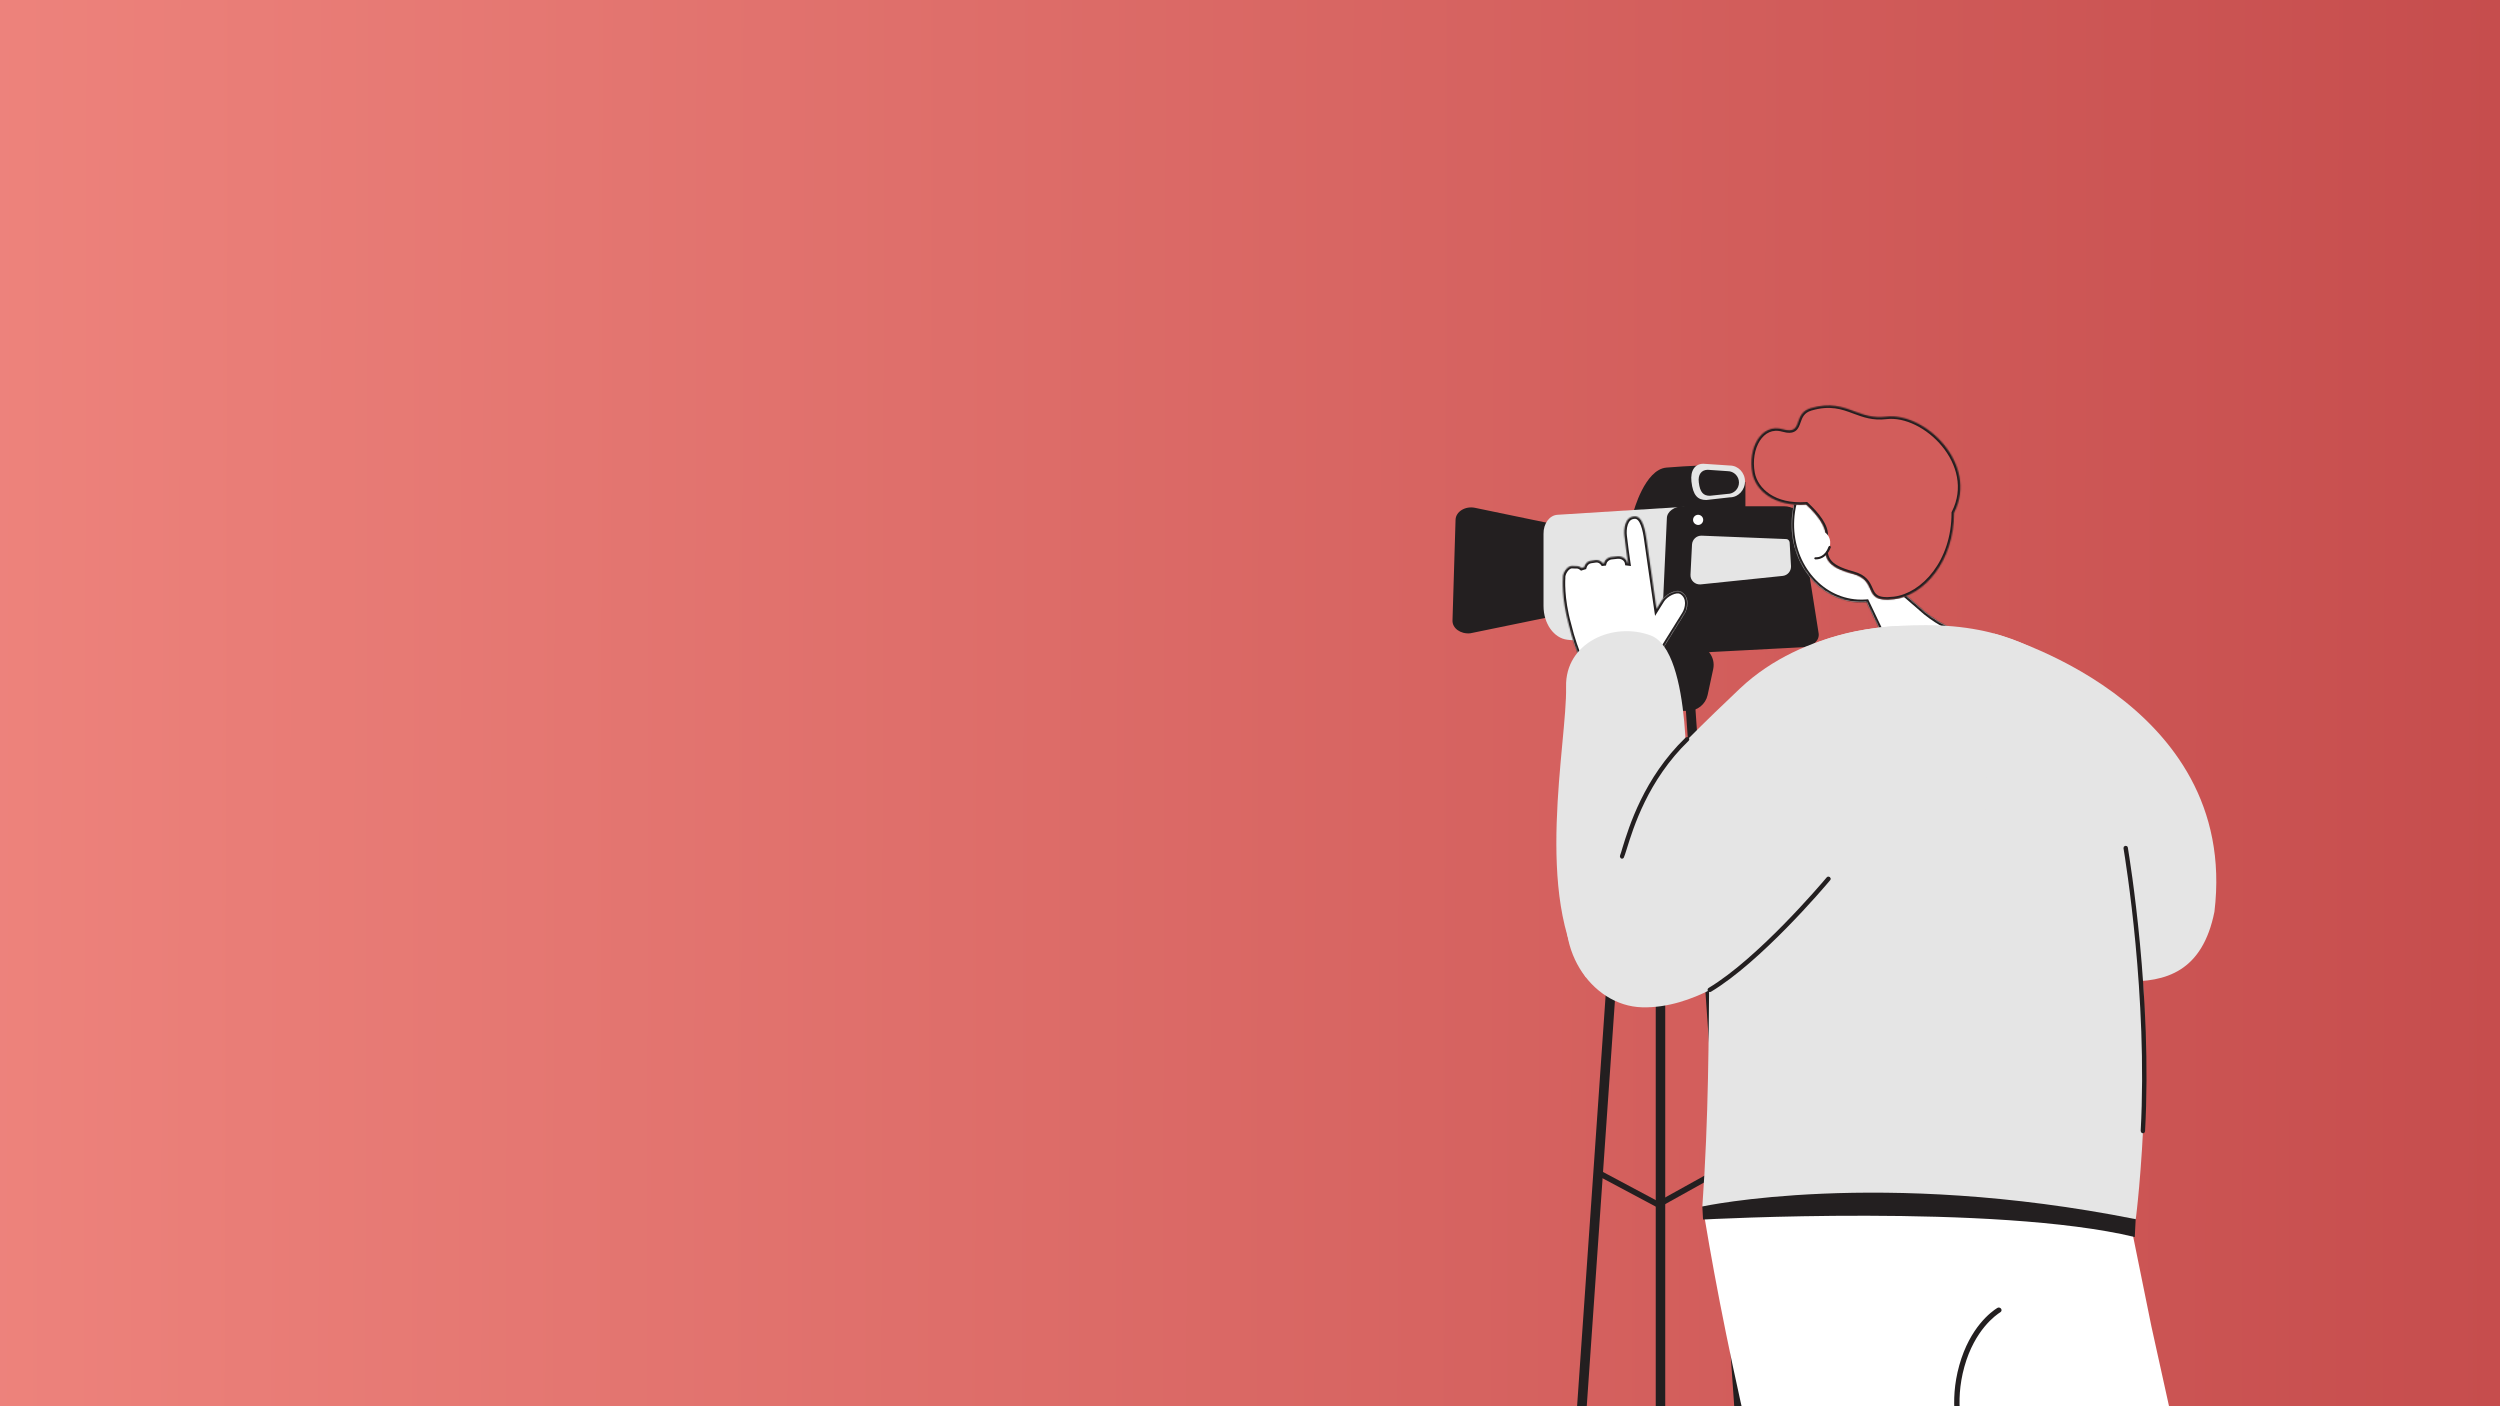 <?xml version="1.0" encoding="UTF-8"?> <svg xmlns="http://www.w3.org/2000/svg" width="2000" height="1125" viewBox="0 0 2000 1125" fill="none"><rect x="0" y="0" width="2000" height="1125" fill="#333333" stroke="none"/><rect width="2000" height="1125" fill="url(#paint0_linear_1138_873)"></rect><g clip-path="url(#clip0_1138_873)"><path d="M1306.83 409.385C1306.83 409.385 1315.78 375.565 1333.14 374.071C1350.49 372.577 1371.38 372.034 1371.38 372.034L1396.33 385.752V409.385H1306.83Z" fill="#231F20"></path><path d="M1180.04 406.261L1246.75 420.115C1252.04 421.202 1255.84 424.869 1256.11 429.351L1260.59 487.755C1260.99 493.052 1255.43 491.015 1248.92 491.694L1176.24 506.634C1168.51 507.449 1161.73 502.56 1162 496.312L1164.44 415.904C1164.58 409.249 1172.31 404.631 1180.04 406.261Z" fill="#231F20"></path><path d="M1294.22 515.87H1354.83C1365 515.87 1372.73 525.378 1370.56 535.293L1366.09 556.074C1364.46 563.408 1357.95 568.705 1350.36 568.705H1302.49C1295.98 568.705 1290.01 564.766 1287.57 558.654L1279.3 537.873C1275.1 527.415 1282.83 515.87 1294.22 515.87Z" fill="#231F20"></path><path d="M1245.94 411.83L1347.37 405.446L1342.36 521.303L1253.94 511.796C1243.09 510.573 1234.82 498.893 1234.82 484.767V427.042C1234.69 418.893 1239.57 412.237 1245.94 411.83Z" fill="#E5E5E5"></path><path d="M1230.75 1633.15C1232.65 1633.15 1234.28 1630.43 1234.55 1626.63L1308.59 560.963C1308.86 556.889 1307.37 553.086 1305.34 552.542C1303.3 551.999 1301.27 554.851 1301 558.926L1226.96 1624.59C1226.68 1628.67 1228.18 1632.47 1230.21 1633.02C1230.48 1633.02 1230.62 1633.15 1230.75 1633.15Z" fill="#231F20"></path><path d="M1426.03 1633.15C1426.16 1633.15 1426.43 1633.15 1426.57 1633.02C1428.6 1632.47 1430.09 1628.67 1429.82 1624.59L1355.78 558.926C1355.51 554.851 1353.61 551.999 1351.44 552.542C1349.41 553.086 1347.92 556.889 1348.19 560.963L1422.23 1626.63C1422.5 1630.43 1424.13 1633.15 1426.03 1633.15Z" fill="#231F20"></path><path d="M1328.39 1633.15C1330.56 1633.15 1332.19 1629.76 1332.19 1625.68V559.877C1332.19 555.802 1330.42 552.407 1328.39 552.407C1326.22 552.407 1324.59 555.802 1324.59 559.877V1625.54C1324.46 1629.76 1326.22 1633.15 1328.39 1633.15Z" fill="#231F20"></path><path d="M1346.57 405H1427.15C1433.82 405 1439.4 408.717 1440.22 413.673L1454.92 506.731C1455.74 512.375 1450.29 517.331 1442.8 517.744L1343.03 522.975C1335.27 523.388 1328.74 518.707 1329.01 512.788L1333.5 414.499C1333.64 409.267 1339.49 405 1346.57 405Z" fill="#231F20"></path><path d="M1365 400L1383.87 397.878C1390.61 397.878 1396 392.078 1396 385.146C1396 378.073 1390.47 372.415 1383.87 372.415L1362.71 371C1355.97 371 1352.2 376.376 1353.14 385.146C1354.36 396.463 1358.26 400 1365 400Z" fill="#E5E5E5"></path><path d="M1367.85 396.617L1382.09 395.123C1387.11 395.123 1391.18 391.049 1391.18 386.023C1391.18 380.998 1387.11 376.923 1382.09 376.923L1366.22 375.836C1361.21 375.836 1358.22 379.639 1359.04 385.887C1359.99 394.037 1362.83 396.617 1367.85 396.617Z" fill="#231F20"></path><path d="M1429.01 431.252L1361.34 428.536C1357.27 428.4 1353.88 431.524 1353.61 435.599L1352.39 459.775C1352.12 464.257 1356.05 467.925 1360.53 467.517L1426.16 460.726C1430.09 460.319 1432.94 456.923 1432.81 452.984L1431.72 433.969C1431.59 432.475 1430.37 431.252 1429.01 431.252Z" fill="#E5E5E5"></path><path d="M1354.43 415.904C1354.43 413.731 1356.19 411.83 1358.49 411.83C1360.66 411.83 1362.56 413.595 1362.56 415.904C1362.56 418.077 1360.8 419.979 1358.49 419.979C1356.19 419.843 1354.43 418.077 1354.43 415.904Z" fill="white"></path><path d="M1326.49 965.988C1326.08 965.988 1325.68 965.852 1325.41 965.716L1276.72 939.774C1275.64 939.231 1275.1 937.736 1275.77 936.65C1276.32 935.427 1277.81 935.156 1278.89 935.699L1326.49 961.098L1377.89 932.575C1378.97 931.896 1380.46 932.304 1381.01 933.526C1381.68 934.613 1381.28 936.107 1380.06 936.65L1327.58 965.852C1327.17 965.852 1326.9 965.988 1326.49 965.988Z" fill="#231F20"></path><mask id="path-15-inside-1_1138_873" fill="white"><path fill-rule="evenodd" clip-rule="evenodd" d="M1306.56 534.478C1304.27 533.044 1302.84 530.777 1302.39 528.336L1270.32 541C1270.32 541 1260.23 521.898 1255.02 499.731C1248.98 478.379 1250.28 462.492 1250.28 462.492C1249.87 458.689 1253.4 453.12 1257.2 452.713L1260.86 452.849C1262.42 452.681 1263.94 453.273 1265.21 454.302C1265.89 454.078 1266.59 453.861 1267.31 453.652C1268.05 450.968 1270.09 448.912 1272.73 448.602L1276.56 448.042C1278.86 447.772 1281.01 448.831 1282.36 450.7C1282.62 450.668 1282.89 450.638 1283.16 450.608C1283.79 447.975 1286.21 445.838 1289.34 445.538L1293.95 445.037C1297.78 444.67 1301.34 447.056 1301.89 450.439C1302.07 450.461 1302.24 450.483 1302.42 450.505C1301.43 443.854 1300.45 436.823 1299.51 428.536C1298.96 423.782 1299.51 413.188 1307.91 413.052C1314.15 412.917 1316.32 424.597 1317.27 431.796C1319.22 445.891 1324.81 484.062 1325.24 487.029L1329.61 480.013C1332.32 475.667 1340.87 470.777 1345.2 473.494C1352.26 477.976 1350.22 486.94 1347.51 491.287L1321.47 533.12C1318.9 537.331 1313.2 538.553 1308.86 535.972L1306.56 534.478Z"></path></mask><path fill-rule="evenodd" clip-rule="evenodd" d="M1306.56 534.478C1304.27 533.044 1302.84 530.777 1302.39 528.336L1270.32 541C1270.32 541 1260.23 521.898 1255.02 499.731C1248.98 478.379 1250.28 462.492 1250.28 462.492C1249.87 458.689 1253.4 453.12 1257.2 452.713L1260.86 452.849C1262.42 452.681 1263.94 453.273 1265.21 454.302C1265.89 454.078 1266.59 453.861 1267.31 453.652C1268.05 450.968 1270.09 448.912 1272.73 448.602L1276.56 448.042C1278.86 447.772 1281.01 448.831 1282.36 450.7C1282.62 450.668 1282.89 450.638 1283.16 450.608C1283.79 447.975 1286.21 445.838 1289.34 445.538L1293.95 445.037C1297.78 444.67 1301.34 447.056 1301.89 450.439C1302.07 450.461 1302.24 450.483 1302.42 450.505C1301.43 443.854 1300.45 436.823 1299.51 428.536C1298.96 423.782 1299.51 413.188 1307.91 413.052C1314.15 412.917 1316.32 424.597 1317.27 431.796C1319.22 445.891 1324.81 484.062 1325.24 487.029L1329.61 480.013C1332.32 475.667 1340.87 470.777 1345.2 473.494C1352.26 477.976 1350.22 486.94 1347.51 491.287L1321.47 533.12C1318.9 537.331 1313.2 538.553 1308.86 535.972L1306.56 534.478Z" fill="white"></path><path d="M1302.39 528.336L1304.36 527.972L1303.92 525.584L1301.66 526.476L1302.39 528.336ZM1306.56 534.478L1307.64 532.8L1307.63 532.791L1307.62 532.783L1306.56 534.478ZM1270.32 541L1268.55 541.934L1269.39 543.518L1271.05 542.86L1270.32 541ZM1255.02 499.731L1256.97 499.274L1256.96 499.23L1256.95 499.186L1255.02 499.731ZM1250.28 462.492L1252.27 462.656L1252.29 462.467L1252.27 462.279L1250.28 462.492ZM1257.2 452.713L1257.27 450.714L1257.13 450.709L1256.98 450.724L1257.2 452.713ZM1260.86 452.849L1260.78 454.847L1260.93 454.853L1261.07 454.837L1260.86 452.849ZM1265.21 454.302L1263.95 455.857L1264.8 456.544L1265.84 456.202L1265.21 454.302ZM1267.31 453.652L1267.87 455.572L1268.94 455.26L1269.23 454.186L1267.31 453.652ZM1272.73 448.602L1272.96 450.589L1272.99 450.586L1273.02 450.581L1272.73 448.602ZM1276.56 448.042L1276.33 446.055L1276.3 446.059L1276.27 446.063L1276.56 448.042ZM1282.36 450.7L1280.73 451.866L1281.42 452.823L1282.59 452.686L1282.36 450.7ZM1283.16 450.608L1283.38 452.596L1284.78 452.443L1285.11 451.074L1283.16 450.608ZM1289.34 445.538L1289.53 447.529L1289.54 447.527L1289.55 447.526L1289.34 445.538ZM1293.95 445.037L1293.76 443.046L1293.75 443.048L1293.74 443.049L1293.95 445.037ZM1301.89 450.439L1299.92 450.758L1300.16 452.245L1301.65 452.425L1301.89 450.439ZM1302.42 450.505L1302.16 452.488L1304.78 452.833L1304.39 450.211L1302.42 450.505ZM1299.51 428.536L1301.49 428.31L1301.49 428.31L1299.51 428.536ZM1307.91 413.052L1307.95 415.052L1307.96 415.052L1307.91 413.052ZM1317.27 431.796L1315.29 432.057L1315.29 432.071L1317.27 431.796ZM1325.24 487.029L1323.26 487.318L1324.06 492.722L1326.94 488.085L1325.24 487.029ZM1329.61 480.013L1327.91 478.954L1327.91 478.956L1329.61 480.013ZM1345.2 473.494L1346.28 471.806L1346.27 471.799L1345.2 473.494ZM1347.51 491.287L1345.81 490.228L1345.81 490.23L1347.51 491.287ZM1321.47 533.12L1319.78 532.063L1319.77 532.07L1319.77 532.076L1321.47 533.12ZM1308.86 535.972L1307.77 537.651L1307.81 537.672L1307.84 537.691L1308.86 535.972ZM1300.43 528.7C1300.97 531.66 1302.7 534.425 1305.5 536.174L1307.62 532.783C1305.83 531.663 1304.71 529.893 1304.36 527.972L1300.43 528.7ZM1271.05 542.86L1303.13 530.196L1301.66 526.476L1269.58 539.14L1271.05 542.86ZM1253.08 500.188C1255.71 511.416 1259.58 521.844 1262.78 529.453C1264.38 533.262 1265.82 536.373 1266.86 538.535C1267.38 539.617 1267.8 540.462 1268.09 541.039C1268.23 541.327 1268.35 541.548 1268.43 541.699C1268.46 541.774 1268.49 541.832 1268.52 541.871C1268.53 541.891 1268.53 541.906 1268.54 541.917C1268.54 541.922 1268.54 541.926 1268.55 541.929C1268.55 541.93 1268.55 541.932 1268.55 541.932C1268.55 541.933 1268.55 541.933 1268.55 541.934C1268.55 541.934 1268.55 541.934 1270.32 541C1272.09 540.066 1272.09 540.066 1272.09 540.066C1272.09 540.066 1272.09 540.066 1272.09 540.066C1272.09 540.066 1272.08 540.065 1272.08 540.064C1272.08 540.062 1272.08 540.06 1272.08 540.056C1272.08 540.048 1272.07 540.035 1272.06 540.018C1272.04 539.984 1272.01 539.931 1271.98 539.861C1271.91 539.721 1271.8 539.51 1271.66 539.233C1271.38 538.679 1270.97 537.858 1270.46 536.802C1269.45 534.691 1268.04 531.641 1266.46 527.903C1263.32 520.419 1259.54 510.213 1256.97 499.274L1253.08 500.188ZM1256.95 499.186C1253.97 488.67 1252.8 479.502 1252.38 472.975C1252.17 469.713 1252.14 467.113 1252.17 465.339C1252.18 464.451 1252.21 463.77 1252.23 463.317C1252.24 463.09 1252.26 462.919 1252.26 462.808C1252.27 462.753 1252.27 462.712 1252.27 462.687C1252.27 462.674 1252.27 462.665 1252.27 462.66C1252.27 462.657 1252.27 462.655 1252.27 462.655C1252.27 462.654 1252.27 462.654 1252.27 462.655C1252.27 462.655 1252.27 462.655 1252.27 462.655C1252.27 462.655 1252.27 462.656 1250.28 462.492C1248.29 462.329 1248.29 462.329 1248.29 462.33C1248.29 462.33 1248.29 462.331 1248.29 462.331C1248.29 462.332 1248.29 462.334 1248.29 462.335C1248.29 462.339 1248.29 462.343 1248.29 462.348C1248.28 462.358 1248.28 462.372 1248.28 462.39C1248.28 462.426 1248.28 462.477 1248.27 462.543C1248.26 462.675 1248.25 462.867 1248.24 463.116C1248.21 463.615 1248.19 464.342 1248.17 465.278C1248.14 467.149 1248.17 469.856 1248.39 473.234C1248.83 479.988 1250.03 489.441 1253.1 500.276L1256.95 499.186ZM1252.27 462.279C1252.13 461 1252.68 459.127 1253.82 457.454C1254.97 455.753 1256.35 454.815 1257.41 454.701L1256.98 450.724C1254.24 451.019 1251.96 453.069 1250.51 455.204C1249.04 457.368 1248.02 460.181 1248.29 462.705L1252.27 462.279ZM1257.12 454.712L1260.78 454.847L1260.93 450.85L1257.27 450.714L1257.12 454.712ZM1261.07 454.837C1261.97 454.74 1262.98 455.069 1263.95 455.857L1266.47 452.748C1264.9 451.477 1262.87 450.622 1260.64 450.86L1261.07 454.837ZM1266.75 451.732C1266.01 451.947 1265.29 452.171 1264.58 452.403L1265.84 456.202C1266.49 455.985 1267.17 455.775 1267.87 455.572L1266.75 451.732ZM1272.49 446.616C1268.88 447.039 1266.29 449.819 1265.38 453.118L1269.23 454.186C1269.81 452.116 1271.29 450.785 1272.96 450.589L1272.49 446.616ZM1276.27 446.063L1272.44 446.624L1273.02 450.581L1276.85 450.021L1276.27 446.063ZM1283.98 449.533C1282.25 447.13 1279.42 445.693 1276.33 446.055L1276.79 450.028C1278.31 449.851 1279.77 450.532 1280.73 451.866L1283.98 449.533ZM1282.94 448.62C1282.67 448.65 1282.4 448.681 1282.12 448.713L1282.59 452.686C1282.85 452.655 1283.12 452.625 1283.38 452.596L1282.94 448.62ZM1289.14 443.547C1285.22 443.923 1282.06 446.623 1281.22 450.143L1285.11 451.074C1285.52 449.326 1287.19 447.753 1289.53 447.529L1289.14 443.547ZM1293.74 443.049L1289.12 443.549L1289.55 447.526L1294.17 447.026L1293.74 443.049ZM1303.87 450.12C1303.12 445.479 1298.41 442.601 1293.76 443.046L1294.14 447.028C1297.16 446.739 1299.57 448.634 1299.92 450.758L1303.87 450.12ZM1302.68 448.522C1302.5 448.499 1302.31 448.476 1302.13 448.454L1301.65 452.425C1301.82 452.445 1301.99 452.466 1302.16 452.488L1302.68 448.522ZM1297.52 428.762C1298.46 437.079 1299.45 444.134 1300.44 450.8L1304.39 450.211C1303.41 443.574 1302.43 436.567 1301.49 428.31L1297.52 428.762ZM1307.88 411.053C1305.32 411.094 1303.25 411.948 1301.65 413.365C1300.09 414.749 1299.09 416.573 1298.46 418.413C1297.21 422.059 1297.23 426.225 1297.52 428.763L1301.49 428.31C1301.24 426.094 1301.26 422.586 1302.24 419.712C1302.73 418.293 1303.41 417.145 1304.3 416.357C1305.16 415.6 1306.3 415.079 1307.95 415.052L1307.88 411.053ZM1319.25 431.535C1318.78 427.919 1317.97 423.001 1316.44 418.965C1315.68 416.952 1314.69 415.012 1313.34 413.556C1311.97 412.061 1310.14 411.003 1307.87 411.053L1307.96 415.052C1308.8 415.034 1309.59 415.385 1310.4 416.267C1311.25 417.188 1312.03 418.593 1312.7 420.382C1314.06 423.953 1314.81 428.475 1315.29 432.057L1319.25 431.535ZM1327.22 486.739C1326.79 483.768 1321.2 445.607 1319.25 431.521L1315.29 432.071C1317.24 446.175 1322.83 484.356 1323.26 487.318L1327.22 486.739ZM1327.91 478.956L1323.55 485.972L1326.94 488.085L1331.31 481.07L1327.91 478.956ZM1346.27 471.799C1344.69 470.813 1342.86 470.593 1341.12 470.765C1339.38 470.938 1337.6 471.515 1335.94 472.297C1332.68 473.837 1329.53 476.369 1327.91 478.954L1331.31 481.072C1332.41 479.311 1334.88 477.225 1337.65 475.913C1339.02 475.268 1340.35 474.861 1341.52 474.745C1342.69 474.629 1343.55 474.817 1344.14 475.189L1346.27 471.799ZM1349.21 492.345C1350.73 489.9 1352.06 486.203 1352.02 482.421C1351.98 478.556 1350.5 474.487 1346.28 471.806L1344.13 475.182C1346.97 476.983 1347.99 479.637 1348.02 482.461C1348.05 485.369 1347 488.327 1345.81 490.228L1349.21 492.345ZM1323.17 534.177L1349.21 492.343L1345.81 490.23L1319.78 532.063L1323.17 534.177ZM1307.84 537.691C1313.04 540.786 1319.99 539.383 1323.18 534.164L1319.77 532.076C1317.81 535.279 1313.36 536.32 1309.88 534.253L1307.84 537.691ZM1305.47 536.157L1307.77 537.651L1309.95 534.294L1307.64 532.8L1305.47 536.157Z" fill="#231F20" mask="url(#path-15-inside-1_1138_873)"></path><path d="M1363.92 975.631C1372.73 1028.74 1386.16 1097.6 1406.5 1181.95C1445.28 1342.63 1488.95 1504.66 1510.24 1582.35C1517.83 1610.2 1542.65 1630.98 1570.31 1632.88L1585.23 1633.83C1615.2 1635.87 1637.44 1610.88 1632.96 1580.45L1555.94 1056.58L1545.22 973.322C1544.95 973.187 1349.41 888.433 1363.92 975.631Z" fill="white"></path><path d="M1496.95 848.365C1496.95 848.365 1510.78 963.815 1580.89 1186.43C1631.47 1347.11 1687.07 1509.14 1714.19 1586.84C1723.82 1614.68 1750.26 1635.46 1778.06 1637.36L1792.98 1638.31C1823.08 1640.35 1843.42 1615.36 1836.78 1584.93L1721.11 1061.06L1686.12 888.705L1496.95 848.365Z" fill="white"></path><path d="M1570.59 1152.31C1569.91 1152.63 1569.14 1152.32 1568.89 1151.61C1566.93 1145.99 1559.99 1122.39 1568.41 1092.44C1576.89 1062.18 1593.89 1050.03 1598.38 1047.19C1598.97 1046.82 1599.76 1047.04 1600.1 1047.64V1047.64C1600.37 1048.11 1600.24 1048.61 1599.79 1048.9C1595.98 1051.31 1578.9 1063.3 1570.58 1092.98C1562.17 1123.02 1569.54 1146.48 1571.12 1151.1C1571.29 1151.61 1571.08 1152.08 1570.59 1152.31V1152.31Z" fill="#231F20" stroke="#231F20" stroke-width="2"></path><mask id="path-20-inside-2_1138_873" fill="white"><path fill-rule="evenodd" clip-rule="evenodd" d="M1493.23 356.047C1524.34 357.801 1547.98 387.333 1546.03 422.008C1544.84 443.079 1534.48 461.201 1519.56 471.784L1540.48 489.929C1564.48 509.08 1581.57 506.906 1581.57 506.906C1576.14 530.132 1541.56 553.222 1517.7 555.667C1498.99 557.527 1504.55 537.031 1505.69 532.832C1505.72 532.739 1505.74 532.654 1505.76 532.577C1506.42 530.099 1507.19 528.029 1507.87 526.179C1509.59 521.54 1510.8 518.281 1508.48 513.426L1503.73 503.375L1493.29 481.525C1490.95 481.719 1488.58 481.753 1486.18 481.618C1455.07 479.864 1431.43 450.332 1433.38 415.657C1435.33 380.981 1462.13 354.293 1493.23 356.047Z"></path></mask><path fill-rule="evenodd" clip-rule="evenodd" d="M1493.23 356.047C1524.34 357.801 1547.98 387.333 1546.03 422.008C1544.84 443.079 1534.48 461.201 1519.56 471.784L1540.48 489.929C1564.48 509.08 1581.57 506.906 1581.57 506.906C1576.14 530.132 1541.56 553.222 1517.7 555.667C1498.99 557.527 1504.55 537.031 1505.69 532.832C1505.72 532.739 1505.74 532.654 1505.76 532.577C1506.42 530.099 1507.19 528.029 1507.87 526.179C1509.59 521.54 1510.8 518.281 1508.48 513.426L1503.73 503.375L1493.29 481.525C1490.95 481.719 1488.58 481.753 1486.18 481.618C1455.07 479.864 1431.43 450.332 1433.38 415.657C1435.33 380.981 1462.13 354.293 1493.23 356.047Z" fill="white"></path><path d="M1546.03 422.008L1544.03 421.896L1544.03 421.896L1546.03 422.008ZM1493.23 356.047L1493.12 358.044L1493.23 356.047ZM1519.56 471.784L1518.4 470.152L1516.32 471.625L1518.25 473.295L1519.56 471.784ZM1540.48 489.929L1539.17 491.439L1539.2 491.466L1539.23 491.492L1540.48 489.929ZM1581.57 506.906L1583.52 507.361L1584.17 504.559L1581.32 504.922L1581.57 506.906ZM1517.7 555.667L1517.89 557.657L1517.9 557.657L1517.7 555.667ZM1505.69 532.832L1503.76 532.308L1503.76 532.309L1505.69 532.832ZM1505.76 532.577L1507.69 533.096L1507.7 533.09L1505.76 532.577ZM1507.87 526.179L1509.75 526.875L1509.75 526.875L1507.87 526.179ZM1508.48 513.426L1506.67 514.28L1506.67 514.29L1508.48 513.426ZM1503.73 503.375L1505.54 502.521L1505.53 502.513L1503.73 503.375ZM1493.29 481.525L1495.1 480.663L1494.5 479.418L1493.13 479.532L1493.29 481.525ZM1486.18 481.618L1486.06 483.615L1486.06 483.615L1486.18 481.618ZM1433.38 415.657L1431.39 415.544L1433.38 415.657ZM1548.02 422.121C1550.02 386.552 1525.75 355.878 1493.35 354.05L1493.12 358.044C1522.93 359.725 1545.93 388.114 1544.03 421.896L1548.02 422.121ZM1520.71 473.415C1536.16 462.467 1546.81 443.775 1548.02 422.121L1544.03 421.896C1542.88 442.383 1532.81 459.935 1518.4 470.152L1520.71 473.415ZM1541.79 488.418L1520.87 470.273L1518.25 473.295L1539.17 491.439L1541.79 488.418ZM1581.57 506.906C1581.32 504.922 1581.32 504.922 1581.32 504.922C1581.32 504.922 1581.32 504.922 1581.32 504.922C1581.32 504.922 1581.32 504.922 1581.32 504.922C1581.32 504.921 1581.32 504.921 1581.32 504.921C1581.32 504.922 1581.32 504.922 1581.31 504.923C1581.29 504.925 1581.25 504.929 1581.2 504.933C1581.1 504.942 1580.93 504.954 1580.7 504.964C1580.25 504.984 1579.54 504.994 1578.62 504.949C1576.77 504.86 1574.02 504.551 1570.52 503.661C1563.53 501.882 1553.51 497.768 1541.73 488.365L1539.23 491.492C1551.45 501.24 1561.98 505.615 1569.53 507.537C1573.3 508.497 1576.32 508.843 1578.43 508.944C1579.48 508.995 1580.3 508.985 1580.87 508.961C1581.16 508.948 1581.38 508.932 1581.54 508.919C1581.62 508.912 1581.68 508.906 1581.73 508.901C1581.75 508.898 1581.77 508.896 1581.79 508.894C1581.79 508.893 1581.8 508.893 1581.81 508.892C1581.81 508.892 1581.81 508.891 1581.81 508.891C1581.82 508.891 1581.82 508.891 1581.82 508.891C1581.82 508.891 1581.82 508.89 1581.57 506.906ZM1517.9 557.657C1530.29 556.388 1545.23 549.816 1557.73 540.695C1570.19 531.601 1580.64 519.66 1583.52 507.361L1579.62 506.452C1577.07 517.379 1567.52 528.596 1555.37 537.464C1543.25 546.306 1528.97 552.501 1517.49 553.677L1517.9 557.657ZM1503.76 532.309C1503.21 534.361 1501.4 540.926 1502.28 546.816C1502.72 549.806 1503.89 552.865 1506.5 555.017C1509.13 557.185 1512.88 558.156 1517.89 557.657L1517.5 553.677C1513.16 554.108 1510.6 553.214 1509.04 551.932C1507.47 550.632 1506.59 548.653 1506.23 546.228C1505.5 541.284 1507.04 535.502 1507.62 533.356L1503.76 532.309ZM1503.83 532.058C1503.81 532.132 1503.79 532.215 1503.76 532.308L1507.62 533.356C1507.65 533.263 1507.67 533.176 1507.69 533.096L1503.83 532.058ZM1506 525.484C1505.31 527.332 1504.51 529.483 1503.83 532.064L1507.7 533.09C1508.33 530.715 1509.06 528.727 1509.75 526.875L1506 525.484ZM1506.67 514.29C1507.68 516.398 1507.89 518.051 1507.7 519.659C1507.51 521.372 1506.88 523.107 1506 525.484L1509.75 526.875C1510.59 524.612 1511.42 522.398 1511.68 520.108C1511.95 517.714 1511.6 515.309 1510.28 512.562L1506.67 514.29ZM1501.92 504.229L1506.67 514.28L1510.28 512.572L1505.54 502.521L1501.92 504.229ZM1491.49 482.387L1501.92 504.237L1505.53 502.513L1495.1 480.663L1491.49 482.387ZM1486.06 483.615C1488.56 483.755 1491.03 483.72 1493.46 483.518L1493.13 479.532C1490.88 479.719 1488.6 479.751 1486.29 479.621L1486.06 483.615ZM1431.39 415.544C1429.39 451.113 1453.66 481.787 1486.06 483.615L1486.29 479.621C1456.48 477.941 1433.48 449.551 1435.38 415.769L1431.39 415.544ZM1493.35 354.05C1460.94 352.223 1433.39 379.976 1431.39 415.544L1435.38 415.769C1437.28 381.987 1463.32 356.363 1493.12 358.044L1493.35 354.05Z" fill="#231F20" mask="url(#path-20-inside-2_1138_873)"></path><mask id="path-22-inside-3_1138_873" fill="white"><path fill-rule="evenodd" clip-rule="evenodd" d="M1444.98 403.648C1419.3 405.45 1404.55 392.488 1401.89 378.553C1398.09 358.452 1408.94 338.486 1426.16 343.375C1435.51 346.028 1436.87 342.165 1438.56 337.359C1439.99 333.307 1441.65 328.584 1448.54 326.533C1464.31 321.901 1473.89 325.463 1483.42 329.006C1490.93 331.8 1498.42 334.582 1508.88 333.324C1540.02 329.527 1583.19 371.355 1563.22 410.283C1563.32 449.372 1538.92 476.447 1515.26 479.334C1500.56 481.052 1498.55 476.526 1496.14 471.133C1494.17 466.719 1491.95 461.725 1482.3 459.097C1460.88 453.256 1458.57 446.873 1460.34 429.08C1461.14 421.067 1453.53 411.6 1444.98 403.648Z"></path></mask><path fill-rule="evenodd" clip-rule="evenodd" d="M1444.98 403.648C1419.3 405.45 1404.55 392.488 1401.89 378.553C1398.09 358.452 1408.94 338.486 1426.16 343.375C1435.51 346.028 1436.87 342.165 1438.56 337.359C1439.99 333.307 1441.65 328.584 1448.54 326.533C1464.31 321.901 1473.89 325.463 1483.42 329.006C1490.93 331.8 1498.42 334.582 1508.88 333.324C1540.02 329.527 1583.19 371.355 1563.22 410.283C1563.32 449.372 1538.92 476.447 1515.26 479.334C1500.56 481.052 1498.55 476.526 1496.14 471.133C1494.17 466.719 1491.95 461.725 1482.3 459.097C1460.88 453.256 1458.57 446.873 1460.34 429.08C1461.14 421.067 1453.53 411.6 1444.98 403.648Z" fill="#D25D5B"></path><path d="M1444.98 403.648L1446.34 402.184L1445.71 401.592L1444.84 401.653L1444.98 403.648ZM1401.89 378.553L1399.92 378.925L1399.92 378.929L1401.89 378.553ZM1426.16 343.375L1425.62 345.299L1426.16 343.375ZM1438.56 337.359L1436.67 336.695L1436.67 336.695L1438.56 337.359ZM1448.54 326.533L1447.97 324.614L1447.97 324.616L1448.54 326.533ZM1483.42 329.006L1482.72 330.88L1483.42 329.006ZM1508.88 333.324L1509.12 335.31L1509.12 335.31L1508.88 333.324ZM1563.22 410.283L1561.44 409.371L1561.22 409.803L1561.22 410.289L1563.22 410.283ZM1515.26 479.334L1515.49 481.321L1515.5 481.32L1515.26 479.334ZM1496.14 471.133L1494.31 471.947L1494.31 471.947L1496.14 471.133ZM1482.3 459.097L1482.83 457.167L1482.83 457.167L1482.3 459.097ZM1460.34 429.08L1458.34 428.881L1458.34 428.883L1460.34 429.08ZM1444.84 401.653C1419.9 403.403 1406.28 390.869 1403.85 378.178L1399.92 378.929C1402.82 394.107 1418.7 407.497 1445.12 405.643L1444.84 401.653ZM1403.85 378.182C1402.03 368.547 1403.76 359.064 1407.83 352.667C1409.86 349.483 1412.43 347.119 1415.38 345.811C1418.31 344.513 1421.73 344.197 1425.62 345.299L1426.71 341.451C1421.98 340.109 1417.59 340.455 1413.76 342.154C1409.95 343.842 1406.82 346.809 1404.46 350.518C1399.75 357.907 1397.95 368.458 1399.92 378.925L1403.85 378.182ZM1425.62 345.299C1430.46 346.674 1433.91 346.572 1436.4 344.789C1438.73 343.115 1439.66 340.25 1440.45 338.024L1436.67 336.695C1435.76 339.274 1435.17 340.744 1434.06 341.539C1433.11 342.226 1431.21 342.729 1426.71 341.451L1425.62 345.299ZM1440.45 338.024C1441.17 335.961 1441.86 334.056 1443.1 332.394C1444.3 330.801 1446.07 329.355 1449.11 328.45L1447.97 324.616C1444.12 325.762 1441.62 327.703 1439.9 329.997C1438.23 332.222 1437.37 334.705 1436.67 336.695L1440.45 338.024ZM1449.1 328.452C1456.73 326.212 1462.78 325.971 1468.05 326.686C1473.36 327.406 1477.94 329.101 1482.72 330.88L1484.12 327.131C1479.37 325.367 1474.4 323.51 1468.59 322.722C1462.74 321.928 1456.12 322.222 1447.97 324.614L1449.1 328.452ZM1482.72 330.88C1490.25 333.678 1498.14 336.63 1509.12 335.31L1508.64 331.339C1498.7 332.533 1491.62 329.921 1484.12 327.131L1482.72 330.88ZM1509.12 335.31C1523.8 333.52 1541.76 342.539 1553.67 357.051C1565.52 371.482 1570.96 390.819 1561.44 409.371L1565 411.196C1575.45 390.82 1569.3 369.779 1556.76 354.513C1544.3 339.328 1525.1 329.331 1508.64 331.339L1509.12 335.31ZM1515.5 481.32C1540.43 478.277 1565.33 450.089 1565.22 410.278L1561.22 410.289C1561.32 448.654 1537.41 474.617 1515.01 477.349L1515.5 481.32ZM1494.31 471.947C1495.48 474.566 1496.8 477.652 1500.06 479.614C1503.28 481.554 1508.01 482.195 1515.49 481.321L1515.02 477.348C1507.81 478.192 1504.18 477.429 1502.12 476.187C1500.1 474.967 1499.2 473.093 1497.97 470.318L1494.31 471.947ZM1481.78 461.026C1486.31 462.262 1488.93 464.002 1490.65 465.818C1492.39 467.668 1493.32 469.72 1494.31 471.947L1497.97 470.318C1496.99 468.132 1495.83 465.48 1493.55 463.073C1491.25 460.631 1487.94 458.56 1482.83 457.167L1481.78 461.026ZM1458.34 428.883C1457.47 437.729 1457.48 444.467 1460.96 449.68C1464.44 454.896 1471.04 458.1 1481.78 461.026L1482.83 457.167C1472.14 454.253 1466.88 451.345 1464.29 447.461C1461.7 443.574 1461.44 438.223 1462.33 429.277L1458.34 428.883ZM1443.62 405.112C1447.84 409.034 1451.75 413.265 1454.49 417.44C1457.27 421.657 1458.68 425.551 1458.34 428.881L1462.33 429.278C1462.79 424.596 1460.8 419.749 1457.83 415.242C1454.84 410.692 1450.68 406.213 1446.34 402.184L1443.62 405.112Z" fill="#231F20" mask="url(#path-22-inside-3_1138_873)"></path><path d="M1443.11 431.117C1446.1 425.412 1453.01 422.831 1458.44 425.14C1463.86 427.449 1465.76 434.105 1462.78 439.674C1459.79 445.378 1452.88 447.959 1447.45 445.65C1441.89 443.341 1439.99 436.821 1443.11 431.117Z" fill="white"></path><path d="M1452.88 447.008C1452.47 447.008 1452.2 447.008 1452.2 447.008C1452.06 447.008 1451.79 446.737 1451.93 446.601C1451.93 446.465 1452.2 446.193 1452.33 446.329C1452.33 446.329 1452.61 446.329 1453.01 446.329C1455.05 446.329 1460.47 445.514 1463.32 437.501C1463.32 437.365 1463.59 437.093 1463.86 437.229C1464 437.229 1464.13 437.501 1464.13 437.772C1461.01 446.193 1454.91 447.008 1452.88 447.008Z" fill="#231F20" stroke="#231F20"></path><path d="M1362.43 975.632C1362.43 975.632 1596.62 962.864 1707.82 989.622L1709.44 957.839L1553.63 911.659L1427.79 914.783L1389.14 923.068L1361.88 965.309L1362.43 975.632Z" fill="#231F20"></path><path d="M1687.07 588.944C1687.07 588.944 1666.46 500.115 1540.34 500.115C1320.52 500.115 1382.23 679.673 1361.88 965.174C1361.88 965.174 1503.59 934.478 1708.63 975.36C1708.63 975.36 1728.57 820.794 1702.8 689.996C1695.88 655.633 1697.1 618.96 1687.07 588.944Z" fill="#E5E5E5"></path><path d="M1519.19 500.794C1519.19 500.794 1444.47 501.201 1391.99 550.777C1339.51 600.352 1271.98 668.671 1257.74 707.924C1240.11 756.277 1272.52 804.766 1313.74 805.853C1354.97 806.939 1391.99 776.922 1391.99 776.922L1519.19 500.794Z" fill="#E5E5E5"></path><path d="M1771.55 729.385C1792.03 559.062 1594.86 506.771 1594.86 506.771C1594.86 506.771 1574.65 792.135 1604.35 782.084C1655.2 764.834 1752.43 824.868 1771.55 729.385Z" fill="#E5E5E5"></path><path d="M1715.05 904.908C1715.02 905.332 1714.65 905.651 1714.23 905.613V905.613C1713.83 905.576 1713.53 905.228 1713.55 904.826C1719.3 797.323 1701.3 687.799 1699.78 678.412C1699.72 678.019 1699.98 677.716 1700.37 677.645V677.645C1700.81 677.567 1701.22 677.798 1701.29 678.231C1702.91 688.228 1720.9 797.749 1715.05 904.908Z" fill="#231F20" stroke="#231F20" stroke-width="2"></path><path d="M1368.25 792.554C1367.87 792.778 1367.4 792.648 1367.18 792.275V792.275C1366.95 791.898 1367.06 791.416 1367.44 791.191C1406.63 767.694 1456.75 708.961 1462.16 702.519C1462.45 702.181 1462.92 702.167 1463.27 702.438V702.438C1463.6 702.698 1463.7 703.112 1463.43 703.438C1458.22 709.744 1407.8 768.87 1368.25 792.554Z" fill="#231F20" stroke="#231F20" stroke-width="2"></path><path d="M1348.87 636.481C1348.87 636.481 1354.29 521.168 1320.66 508.4C1290.69 497.127 1252.04 513.969 1252.86 549.419C1253.81 593.833 1226.55 717.704 1268.86 781.948L1348.87 636.481Z" fill="#E5E5E5"></path><path d="M1298.15 685.628C1297.96 686.02 1297.47 686.061 1297.17 685.754V685.754C1296.89 685.471 1296.85 684.978 1297 684.61C1297.49 683.484 1298.22 681.091 1298.96 678.451C1304.09 661.835 1315.92 622.917 1349.13 590.826C1349.44 590.536 1349.92 590.538 1350.21 590.834V590.834C1350.51 591.138 1350.51 591.636 1350.2 591.935C1317.27 623.751 1305.58 662.382 1300.45 678.858C1299.31 682.519 1298.64 684.569 1298.15 685.628Z" fill="#231F20" stroke="#231F20" stroke-width="2"></path></g><defs><linearGradient id="paint0_linear_1138_873" x1="-100.798" y1="560.159" x2="2001.2" y2="564.673" gradientUnits="userSpaceOnUse"><stop stop-color="#EF857E"></stop><stop offset="1" stop-color="#C64D4D"></stop></linearGradient><clipPath id="clip0_1138_873"><rect width="676" height="813" fill="white" transform="translate(1162 312)"></rect></clipPath></defs></svg> 